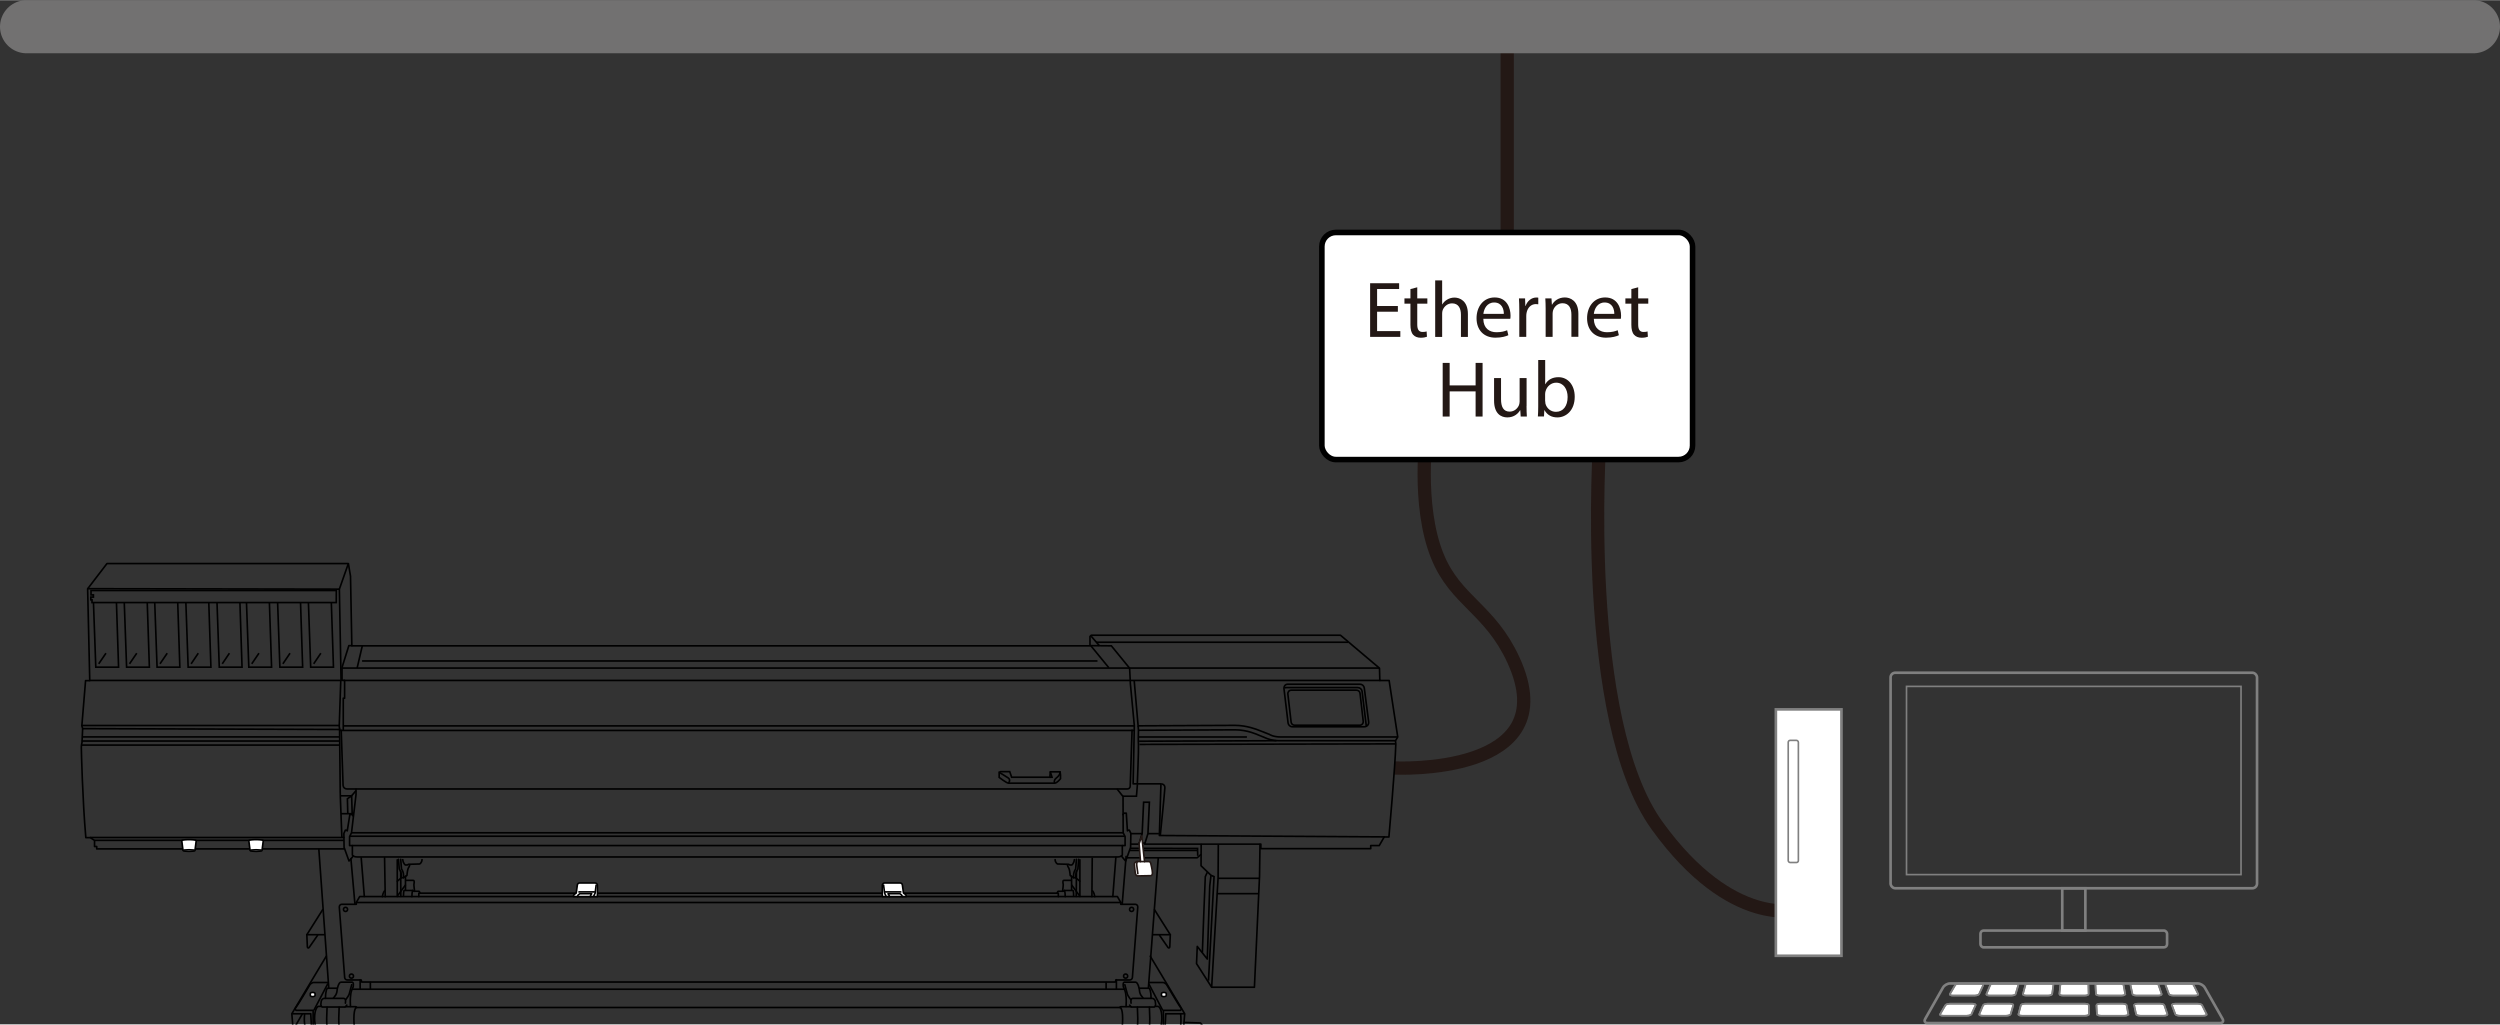<?xml version="1.0" encoding="UTF-8"?><svg id="_レイヤー_4" xmlns="http://www.w3.org/2000/svg" width="31.38pc" height="12.86pc" viewBox="0 0 376.59 154.28"><rect x="0" y="0" width="376.59" height="154.28" fill="#333333" stroke="none"/><defs><style>.cls-1,.cls-2,.cls-3,.cls-4,.cls-5,.cls-6,.cls-7,.cls-8{fill:none;}.cls-1,.cls-2,.cls-3,.cls-5,.cls-9,.cls-10,.cls-7,.cls-8,.cls-11{stroke-miterlimit:10;}.cls-1,.cls-12,.cls-6,.cls-7{stroke:#231815;}.cls-1,.cls-7{stroke-width:2px;}.cls-13{stroke-width:.84px;}.cls-13,.cls-4,.cls-5,.cls-14,.cls-10{stroke:#000;}.cls-13,.cls-4,.cls-12,.cls-14,.cls-6{stroke-linejoin:round;}.cls-13,.cls-4,.cls-12,.cls-14,.cls-6,.cls-7,.cls-8{stroke-linecap:round;}.cls-13,.cls-12,.cls-14,.cls-9,.cls-10,.cls-11{fill:#fff;}.cls-2,.cls-3,.cls-9,.cls-11{stroke:gray;}.cls-2,.cls-11{stroke-width:.4px;}.cls-3,.cls-4,.cls-5,.cls-12,.cls-14,.cls-9,.cls-10,.cls-6{stroke-width:.25px;}.cls-15{fill:#231815;}.cls-8{stroke:#727171;stroke-width:8px;}</style></defs><line class="cls-7" x1="227.04" y1="4" x2="227.04" y2="37.8"/><line class="cls-8" x1="4" y1="4" x2="372.59" y2="4"/><path class="cls-1" d="M210.06,115.66s25.98,1.29,17.92-16.26c-3.55-7.74-8.72-8.88-11.46-15.65-3.15-7.75-1.61-18.8-1.61-18.8"/><rect class="cls-3" x="287.19" y="103.37" width="50.39" height="28.35"/><rect class="cls-2" x="284.79" y="101.31" width="55.2" height="32.47" rx=".71" ry=".71"/><rect class="cls-2" x="298.33" y="140.15" width="28.11" height="2.53" rx=".48" ry=".48"/><rect class="cls-2" x="310.65" y="133.78" width="3.48" height="6.37"/><path class="cls-9" d="M298.13,149.71c-.06.12-.35.23-.66.23h-3.32c-.3,0-.49-.1-.42-.23l.79-1.35c.07-.12.37-.23.66-.23h3.15c.29,0,.48.1.42.23l-.62,1.35Z"/><path class="cls-3" d="M298.13,149.71c-.06.12-.35.23-.66.23h-3.32c-.3,0-.49-.1-.42-.23l.79-1.35c.07-.12.37-.23.66-.23h3.15c.29,0,.48.1.42.23l-.62,1.35Z"/><path class="cls-9" d="M296.97,152.75c-.06.12-.37.23-.7.23h-3.56c-.33,0-.54-.1-.46-.23l.79-1.35c.07-.12.39-.23.7-.23h3.39c.31,0,.52.1.46.23l-.62,1.35Z"/><path class="cls-3" d="M296.97,152.75c-.06.12-.37.23-.7.23h-3.56c-.33,0-.54-.1-.46-.23l.79-1.35c.07-.12.39-.23.7-.23h3.39c.31,0,.52.1.46.23l-.62,1.35Z"/><path class="cls-9" d="M303.63,149.71c-.04.12-.32.23-.62.23h-3.32c-.3,0-.51-.1-.46-.23l.57-1.35c.05-.12.33-.23.62-.23h3.15c.29,0,.49.1.46.23l-.4,1.35Z"/><path class="cls-3" d="M303.63,149.71c-.04.12-.32.23-.62.23h-3.32c-.3,0-.51-.1-.46-.23l.57-1.35c.05-.12.33-.23.62-.23h3.15c.29,0,.49.1.46.23l-.4,1.35Z"/><path class="cls-9" d="M302.87,152.75c-.04.12-.33.23-.66.23h-3.56c-.33,0-.55-.1-.5-.23l.57-1.35c.05-.12.35-.23.66-.23h3.39c.31,0,.54.1.5.23l-.4,1.35Z"/><path class="cls-3" d="M302.87,152.75c-.04.12-.33.23-.66.23h-3.56c-.33,0-.55-.1-.5-.23l.57-1.35c.05-.12.35-.23.66-.23h3.39c.31,0,.54.1.5.23l-.4,1.35Z"/><path class="cls-9" d="M309.12,149.71c-.02.12-.28.23-.58.23h-3.32c-.3,0-.53-.1-.49-.23l.36-1.35c.03-.12.3-.23.58-.23h3.15c.29,0,.51.1.49.23l-.18,1.35Z"/><path class="cls-3" d="M309.12,149.71c-.02.12-.28.23-.58.23h-3.32c-.3,0-.53-.1-.49-.23l.36-1.35c.03-.12.3-.23.58-.23h3.15c.29,0,.51.1.49.23l-.18,1.35Z"/><path class="cls-9" d="M314.68,152.75c0,.12-.26.23-.59.23h-9.51c-.33,0-.57-.1-.53-.23l.36-1.35c.03-.12.31-.23.62-.23h9.05c.31,0,.57.1.57.23l.03,1.35Z"/><path class="cls-3" d="M314.68,152.75c0,.12-.26.23-.59.23h-9.51c-.33,0-.57-.1-.53-.23l.36-1.35c.03-.12.31-.23.62-.23h9.05c.31,0,.57.1.57.23l.03,1.35Z"/><path class="cls-9" d="M314.62,149.71c0,.12-.24.23-.55.23h-3.32c-.3,0-.54-.1-.53-.23l.14-1.35c.01-.12.26-.23.55-.23h3.15c.29,0,.53.1.53.23l.03,1.35Z"/><path class="cls-3" d="M314.62,149.71c0,.12-.24.23-.55.23h-3.32c-.3,0-.54-.1-.53-.23l.14-1.35c.01-.12.26-.23.55-.23h3.15c.29,0,.53.1.53.23l.03,1.35Z"/><path class="cls-9" d="M320.12,149.71c.02.12-.21.23-.51.23h-3.32c-.3,0-.56-.1-.57-.23l-.07-1.35c0-.12.22-.23.51-.23h3.15c.29,0,.54.1.57.23l.25,1.35Z"/><path class="cls-3" d="M320.12,149.71c.02.12-.21.23-.51.23h-3.32c-.3,0-.56-.1-.57-.23l-.07-1.35c0-.12.22-.23.51-.23h3.15c.29,0,.54.1.57.23l.25,1.35Z"/><path class="cls-9" d="M320.59,152.75c.02.12-.23.23-.55.23h-3.56c-.33,0-.6-.1-.61-.23l-.07-1.35c0-.12.24-.23.55-.23h3.39c.31,0,.58.1.61.23l.25,1.35Z"/><path class="cls-3" d="M320.59,152.75c.02.12-.23.23-.55.23h-3.56c-.33,0-.6-.1-.61-.23l-.07-1.35c0-.12.24-.23.55-.23h3.39c.31,0,.58.1.61.23l.25,1.35Z"/><path class="cls-9" d="M325.62,149.71c.04.12-.17.23-.48.23h-3.32c-.3,0-.58-.1-.6-.23l-.29-1.35c-.03-.12.19-.23.48-.23h3.15c.29,0,.56.1.6.23l.46,1.35Z"/><path class="cls-3" d="M325.62,149.71c.04.12-.17.23-.48.23h-3.32c-.3,0-.58-.1-.6-.23l-.29-1.35c-.03-.12.19-.23.48-.23h3.15c.29,0,.56.1.6.23l.46,1.35Z"/><path class="cls-9" d="M326.49,152.75c.04.12-.19.23-.52.23h-3.56c-.33,0-.62-.1-.64-.23l-.29-1.35c-.03-.12.21-.23.52-.23h3.39c.31,0,.6.1.64.23l.46,1.35Z"/><path class="cls-3" d="M326.49,152.75c.04.12-.19.23-.52.23h-3.56c-.33,0-.62-.1-.64-.23l-.29-1.35c-.03-.12.21-.23.52-.23h3.39c.31,0,.6.1.64.23l.46,1.35Z"/><path class="cls-9" d="M331.12,149.71c.06.12-.14.23-.44.23h-3.32c-.3,0-.59-.1-.64-.23l-.51-1.35c-.05-.12.15-.23.44-.23h3.15c.29,0,.58.1.64.23l.68,1.35Z"/><path class="cls-3" d="M331.12,149.71c.06.12-.14.23-.44.23h-3.32c-.3,0-.59-.1-.64-.23l-.51-1.35c-.05-.12.15-.23.44-.23h3.15c.29,0,.58.1.64.23l.68,1.35Z"/><path class="cls-9" d="M332.4,152.75c.06.12-.15.23-.48.23h-3.56c-.33,0-.63-.1-.68-.23l-.51-1.35c-.05-.12.17-.23.48-.23h3.39c.31,0,.62.1.68.23l.68,1.35Z"/><path class="cls-3" d="M332.4,152.75c.06.12-.15.23-.48.23h-3.56c-.33,0-.63-.1-.68-.23l-.51-1.35c-.05-.12.17-.23.48-.23h3.39c.31,0,.62.1.68.23l.68,1.35Z"/><path class="cls-2" d="M311.65,154.08c.39,0,1.03,0,1.42,0h21.37c.39,0,.55-.28.36-.62l-2.68-4.72c-.19-.34-.67-.62-1.06-.62h-17.95c-.39,0-1.03,0-1.42,0h-17.95c-.39,0-.87.28-1.06.62l-2.68,4.72c-.19.34-.03.62.36.62h21.3Z"/><path class="cls-7" d="M240.98,66.24s-2.9,42.14,8.65,58.12c11.3,15.64,21.28,12.61,21.28,12.61"/><rect class="cls-11" x="267.51" y="106.83" width="9.88" height="37.12"/><rect class="cls-3" x="269.37" y="111.5" width="1.53" height="18.4" rx=".29" ry=".29"/><rect class="cls-13" x="199.12" y="34.99" width="55.84" height="34.21" rx="2.11" ry="2.11"/><path class="cls-15" d="M210.57,46.93h-3.13v2.92h3.5v.87h-4.55v-8.08h4.37v.87h-3.32v2.56h3.13v.86Z"/><path class="cls-15" d="M213.49,43.25v1.67h1.52v.8h-1.52v3.13c0,.72.21,1.13.8,1.13.27,0,.47-.03.61-.08l.05.8c-.21.08-.53.15-.94.15-.48,0-.89-.16-1.14-.45-.29-.32-.41-.83-.41-1.51v-3.17h-.9v-.8h.9v-1.4l1.03-.27Z"/><path class="cls-15" d="M216.19,42.21h1.05v3.62h.02c.17-.3.44-.56.76-.74.31-.18.68-.29,1.08-.29.78,0,2.02.48,2.02,2.48v3.45h-1.05v-3.34c0-.94-.35-1.72-1.34-1.72-.69,0-1.22.48-1.42,1.05-.05.15-.07.31-.07.5v3.51h-1.05v-8.52Z"/><path class="cls-15" d="M223.44,48.01c.02,1.43.93,2.01,1.98,2.01.75,0,1.22-.14,1.61-.3l.18.75c-.37.17-1.01.37-1.94.37-1.78,0-2.85-1.19-2.85-2.93s1.04-3.13,2.73-3.13c1.89,0,2.39,1.66,2.39,2.73,0,.22-.01.38-.04.49h-4.07ZM226.53,47.25c.01-.67-.27-1.71-1.46-1.71-1.08,0-1.54.97-1.62,1.71h3.07Z"/><path class="cls-15" d="M228.86,46.73c0-.69-.02-1.27-.05-1.81h.92l.04,1.14h.04c.27-.78.91-1.27,1.62-1.27.11,0,.2,0,.29.03v.99c-.11-.02-.21-.03-.36-.03-.74,0-1.27.56-1.41,1.35-.03.15-.04.32-.04.49v3.1h-1.05v-3.99Z"/><path class="cls-15" d="M232.83,46.49c0-.61-.02-1.09-.05-1.57h.93l.06.95h.03c.29-.54.96-1.09,1.92-1.09.8,0,2.04.48,2.04,2.47v3.46h-1.05v-3.34c0-.94-.35-1.72-1.34-1.72-.69,0-1.23.49-1.42,1.08-.04.13-.07.32-.07.49v3.5h-1.05v-4.23Z"/><path class="cls-15" d="M240.09,48.01c.02,1.43.93,2.01,1.98,2.01.75,0,1.22-.14,1.61-.3l.18.75c-.37.17-1.01.37-1.94.37-1.78,0-2.85-1.19-2.85-2.93s1.04-3.13,2.73-3.13c1.89,0,2.39,1.66,2.39,2.73,0,.22-.01.38-.04.49h-4.07ZM243.17,47.25c.01-.67-.27-1.71-1.46-1.71-1.08,0-1.54.97-1.62,1.71h3.07Z"/><path class="cls-15" d="M246.77,43.25v1.67h1.52v.8h-1.52v3.13c0,.72.21,1.13.8,1.13.27,0,.47-.03.61-.08l.05.8c-.21.08-.53.15-.94.15-.48,0-.89-.16-1.14-.45-.29-.32-.41-.83-.41-1.51v-3.17h-.9v-.8h.9v-1.4l1.03-.27Z"/><path class="cls-15" d="M218.37,54.64v3.39h3.91v-3.39h1.05v8.08h-1.05v-3.79h-3.91v3.79h-1.05v-8.08h1.05Z"/><path class="cls-15" d="M229.95,61.13c0,.61.02,1.13.05,1.59h-.93l-.06-.95h-.03c-.27.47-.88,1.08-1.92,1.08-.91,0-2-.51-2-2.54v-3.39h1.05v3.2c0,1.1.34,1.86,1.3,1.86.71,0,1.2-.49,1.4-.97.05-.15.1-.34.1-.54v-3.55h1.05v4.21Z"/><path class="cls-15" d="M231.66,62.72c.03-.4.05-.98.05-1.5v-7.02h1.05v3.65h.02c.37-.65,1.04-1.06,1.98-1.06,1.44,0,2.45,1.2,2.45,2.95,0,2.08-1.32,3.11-2.61,3.11-.84,0-1.51-.33-1.94-1.09h-.03l-.05.95h-.91ZM232.76,60.4c0,.13.02.26.04.38.2.73.82,1.23,1.58,1.23,1.11,0,1.76-.9,1.76-2.23,0-1.17-.6-2.16-1.73-2.16-.71,0-1.38.5-1.6,1.3-.03.13-.06.27-.06.44v1.04Z"/><path class="cls-14" d="M47.46,149.64c0-.09-.16-.17-.36-.17s-.36.08-.36.17v.29c0,.09.16.17.36.17s.36-.08.36-.17v-.29Z"/><line class="cls-4" x1="48.03" y1="127.91" x2="49.52" y2="148.74"/><path class="cls-4" d="M48.6,137.01l-2.38,3.77.08,1.85c0,.14.18.19.26.08l1.27-1.83"/><line class="cls-4" x1="46.21" y1="140.77" x2="48.86" y2="140.77"/><line class="cls-4" x1="52.86" y1="129.32" x2="53.46" y2="136.11"/><line class="cls-4" x1="54.41" y1="129.19" x2="54.88" y2="135.01"/><line class="cls-4" x1="57.93" y1="129.19" x2="58.03" y2="135.04"/><path class="cls-4" d="M57.94,134.17s-.23.19-.35.87"/><line class="cls-4" x1="59.84" y1="129.5" x2="59.84" y2="135.01"/><path class="cls-4" d="M60.36,129.42l.12,1.45s.24.34.29.72.02.6.02.6"/><path class="cls-4" d="M60.02,129.42l.12,1.45s.24.34.29.72.02.6.02.6h.34l.51-.34s.05-.63.14-.92.19-.39.19-.39l.1-.31"/><path class="cls-4" d="M63.57,129.47c-.02.48-.36.65-.36.65l-1.69.05-.17.1h-.29s-.31-.17-.39-.8"/><line class="cls-4" x1="61.08" y1="131.96" x2="61.08" y2="134.06"/><path class="cls-4" d="M63.26,134.45c-.02-.1-.14-.22-.14-.22h-.8l-.14-.12h-1.3s-.1.02-.1.87"/><path class="cls-4" d="M62.17,134.11s-.12.19-.12.92"/><line class="cls-4" x1="59.85" y1="132.71" x2="60.46" y2="132.2"/><line class="cls-4" x1="61.06" y1="133.31" x2="59.92" y2="134.86"/><line class="cls-4" x1="60.36" y1="131.23" x2="60.38" y2="135"/><polyline class="cls-4" points="86.73 134.52 63.09 134.52 63.09 135.03"/><line class="cls-4" x1="132.77" y1="134.52" x2="90.04" y2="134.52"/><path class="cls-4" d="M61.16,132.59h1.09c.24,0,.12.46.1.6s.1,1.04.1,1.04"/><line class="cls-4" x1="53.67" y1="135.92" x2="168.84" y2="135.92"/><circle class="cls-4" cx="52.05" cy="136.96" r=".31"/><circle class="cls-4" cx="52.94" cy="147.01" r=".31"/><path class="cls-4" d="M49.15,144.01l-5.19,8.67.16,1.99c.01.13.18.17.25.06l1.16-2"/><polyline class="cls-4" points="44.06 152.68 46.81 152.68 46.98 155.82 47.41 156.45 47.99 155.19"/><path class="cls-4" d="M45.89,152.71c-.14,1.23.05,2.1.29,2.1h.7"/><path class="cls-4" d="M52.24,151.38c-.22.39-.41.29-.41.29h-3.31s-.19-.19-.19-.36.07-.56.07-.56c0,0,.1-.39.51-.39h2.78c.36,0,.41.27.34.72"/><path class="cls-4" d="M50.24,150.31l.34-.46s.19-.36.19-.63.24-1.3.6-1.3h1.69s.17.05.17.29,0,.43-.1.58-.27.68-.29.92-.12.65-.05,1.86"/><path class="cls-4" d="M52.08,150.56s.43-.56.51-.8.29-1.14.39-1.45"/><path class="cls-4" d="M50.77,148.84h-1.47s-.27.27-.27,1.52"/><path class="cls-4" d="M47.85,155.05l-.17.31-.51-1.11v-2.08h-2.56s-.27-.19-.05-.41,2.15-3.5,2.15-3.5c0,0,.27-.29.56-.29h2.1"/><line class="cls-4" x1="49.35" y1="148.21" x2="47.32" y2="152.08"/><path class="cls-4" d="M49.27,151.69c-.14,2.61-.05,3.65.43,3.65h1.91s.1-.07.14-.19"/><path class="cls-4" d="M51.09,151.69c-.14,2.61-.05,3.65.43,3.65"/><path class="cls-4" d="M49.39,155.12h-1.42c-.14,0-.58-.41-.58-1.76s.41-1.79.6-1.79h.36"/><path class="cls-4" d="M52.03,151.62h1.55c.14,0,.14.12.14.12,0,0-.41-.05-.41,1.69s.31,1.59.31,1.59c0,0-.12.1-.22.1h-2.1"/><line class="cls-4" x1="53.72" y1="151.74" x2="168.7" y2="151.74"/><line class="cls-4" x1="53.11" y1="148.99" x2="169.3" y2="148.99"/><line class="cls-4" x1="55.79" y1="147.97" x2="55.79" y2="148.94"/><line class="cls-4" x1="54.25" y1="147.56" x2="54.25" y2="148.96"/><path class="cls-14" d="M174.96,149.64c0-.09.16-.17.36-.17s.36.08.36.17v.29c0,.09-.16.17-.36.17s-.36-.08-.36-.17v-.29Z"/><line class="cls-4" x1="174.47" y1="129.29" x2="172.99" y2="148.74"/><path class="cls-4" d="M173.91,137.01l2.38,3.77-.08,1.85c0,.14-.18.19-.26.08l-1.27-1.83"/><line class="cls-4" x1="176.29" y1="140.77" x2="173.65" y2="140.77"/><line class="cls-4" x1="169.63" y1="128.99" x2="169.05" y2="136.11"/><line class="cls-4" x1="168.09" y1="129.12" x2="167.63" y2="135.01"/><line class="cls-4" x1="164.53" y1="129.26" x2="164.48" y2="135.04"/><path class="cls-4" d="M164.57,134.17s.23.19.35.87"/><line class="cls-4" x1="162.67" y1="129.5" x2="162.67" y2="135.01"/><path class="cls-4" d="M162.15,129.42l-.12,1.45s-.24.34-.29.72-.02.6-.02.6"/><path class="cls-4" d="M162.49,129.42l-.12,1.45s-.24.34-.29.72-.02.6-.02.6h-.34l-.51-.34s-.05-.63-.14-.92-.19-.39-.19-.39l-.1-.31"/><path class="cls-4" d="M158.94,129.47c.02.48.36.65.36.65l1.69.05.17.1h.29s.31-.17.39-.8"/><line class="cls-4" x1="161.42" y1="131.96" x2="161.42" y2="134.06"/><path class="cls-4" d="M159.25,134.45c.02-.1.14-.22.14-.22h.8s.14-.12.14-.12h1.3s.1.02.1.87"/><path class="cls-4" d="M160.34,134.11s.12.19.12.92"/><line class="cls-4" x1="162.66" y1="132.71" x2="162.05" y2="132.2"/><line class="cls-4" x1="161.45" y1="133.31" x2="162.58" y2="134.86"/><line class="cls-4" x1="162.15" y1="131.23" x2="162.12" y2="135"/><polyline class="cls-4" points="136.21 134.52 159.42 134.52 159.42 135.03"/><path class="cls-4" d="M161.35,132.59h-1.09c-.24,0-.12.46-.1.6s-.1,1.04-.1,1.04"/><path class="cls-4" d="M168.02,147.9l.07-.31h2.1c.2,0,.37-.16.39-.36l.81-10.62c.02-.23-.16-.42-.39-.42h-2.17v-.27s-.51-.89-.51-.89H54.18s-.51.89-.51.89v.27h-2.17c-.23,0-.4.19-.39.42l.81,10.62c.02.2.18.36.39.36h2.1l.07.31h113.53Z"/><circle class="cls-4" cx="170.46" cy="136.96" r=".31"/><circle class="cls-4" cx="169.56" cy="147.01" r=".31"/><path class="cls-4" d="M173.27,144.01l5.19,8.67-.16,1.99c-.01.13-.18.17-.25.06l-.17-.28"/><polyline class="cls-4" points="178.36 152.68 175.61 152.68 175.44 155.82 175 156.45 174.42 155.19"/><path class="cls-4" d="M170.17,151.38c.22.39.41.29.41.29h3.31s.19-.19.19-.36c0-.17-.07-.56-.07-.56,0,0-.1-.39-.51-.39h-2.78c-.36,0-.41.27-.34.72"/><path class="cls-4" d="M172.18,150.31l-.34-.46s-.19-.36-.19-.63c0-.27-.24-1.3-.6-1.3h-1.69s-.17.05-.17.29c0,.24,0,.43.1.58s.27.68.29.92.12.65.05,1.86"/><path class="cls-4" d="M170.34,150.56s-.43-.56-.51-.8-.29-1.14-.39-1.45"/><path class="cls-4" d="M171.65,148.84h1.47s.27.27.27,1.52"/><path class="cls-4" d="M174.57,155.05l.17.31.51-1.11v-2.08h2.56s.27-.19.05-.41-2.15-3.5-2.15-3.5c0,0-.27-.29-.56-.29h-2.1"/><line class="cls-4" x1="173.07" y1="148.21" x2="175.1" y2="152.08"/><path class="cls-4" d="M173.14,151.69c.14,2.61.05,3.65-.43,3.65h-1.91s-.1-.07-.14-.19"/><path class="cls-4" d="M171.33,151.69c.14,2.61.05,3.65-.43,3.65"/><path class="cls-4" d="M173.02,155.12h1.42c.14,0,.58-.41.58-1.76,0-1.35-.41-1.79-.6-1.79h-.36"/><path class="cls-4" d="M170.39,151.62h-1.55c-.14,0-.14.12-.14.12,0,0,.41-.05.41,1.69s-.31,1.59-.31,1.59c0,0,.12.1.22.1h2.1"/><line class="cls-4" x1="166.62" y1="147.97" x2="166.62" y2="148.94"/><line class="cls-4" x1="168.17" y1="147.56" x2="168.17" y2="148.96"/><path class="cls-14" d="M86.39,135.03s-.02-.22.1-.31.31-.22.31-.22l.17-1.22c.02-.17.17-.3.35-.3h2.32c.19,0,.35.16.35.35v1.7h-3.6Z"/><path class="cls-4" d="M88.91,135.03c0-.07.1-.24.1-.24l.12-.19h-1.79l-.22.17s-.12.12-.12.27"/><line class="cls-4" x1="87.22" y1="134.33" x2="89.53" y2="134.33"/><polyline class="cls-4" points="89.8 133.31 89.65 134.5 89.44 134.95"/><path class="cls-14" d="M136.51,135.03s.02-.22-.1-.31-.31-.22-.31-.22l-.17-1.22c-.02-.17-.17-.3-.35-.3h-2.32c-.19,0-.35.16-.35.35v1.1s0,.41,0,.6h3.6Z"/><path class="cls-4" d="M133.99,135.03c0-.07-.1-.24-.1-.24l-.12-.19h1.79s.22.17.22.17c0,0,.12.12.12.27"/><line class="cls-4" x1="135.68" y1="134.33" x2="133.37" y2="134.33"/><polyline class="cls-4" points="133.1 133.31 133.25 134.5 133.46 134.95"/><path class="cls-4" d="M175.49,155.04h2.25s.26-.63.11-2.35"/><path class="cls-4" d="M178.39,153.99l2.45.08.43.53s.19.21.19,1.64-.18,1.59-.18,1.59l-.45.43-1.84.05"/><path class="cls-4" d="M171.59,126.97h.81l.03.16h17.5v.68h16.55v-.46h1.28l.75-1.3h.71s.95-10.62,1.04-14l-.05-.49.34-.57-1.3-8.51h-1.4s-.05-1.85-.05-1.85l-5.88-4.97h-37.54l-.19.19v1.41H53l-.2-10.49-.32-1.9H16.11l-2.91,3.8.32,13.83h-.63l-.56,6.8.12.43-.1,2.12s-.1.29-.1.71.19,8.11.68,13.59h.69l.62.43v.91h.33v.36h37.3"/><polyline class="cls-5" points="170.26 102.54 170.16 100.63 167.41 97.26 164.19 97.23"/><polyline class="cls-4" points="208.53 126.04 174.64 125.83 174.88 118.05 170.69 118.05 170.87 109.28 170.27 102.91 170.26 102.54"/><line class="cls-5" x1="12.34" y1="111.6" x2="51.17" y2="111.6"/><line class="cls-5" x1="12.31" y1="112.21" x2="51.2" y2="112.21"/><line class="cls-4" x1="207.88" y1="102.47" x2="51.81" y2="102.47"/><path class="cls-5" d="M170.85,102.49l.59,6.82s12.82-.07,14.61-.07,3.43.68,3.43.68l1.74.68s.53.39,1.74.39h17.6"/><path class="cls-5" d="M171.44,109.31l.05.67s-.05,1.61,0,2.19-.17,5.9-.17,5.9"/><path class="cls-5" d="M171.49,109.98s12.68-.07,14.56-.07,3.48.77,3.48.77l1.3.53s.77.34,1.84.34h17.55"/><line class="cls-5" x1="192.28" y1="111.55" x2="171.59" y2="111.63"/><line class="cls-5" x1="171.64" y1="112.11" x2="210.22" y2="112.03"/><path class="cls-5" d="M206.17,108.72l-.66-5.11c-.04-.32-.32-.57-.64-.57h-10.89c-.39,0-.61.34-.56.73l.61,5.11c.04.32.32.57.64.57h10.86c.39,0,.69-.34.64-.73Z"/><path class="cls-5" d="M205.35,108.62l-.48-4.21c-.03-.27-.26-.47-.53-.47h-9.83c-.32,0-.55.28-.51.6l.49,4.21c.03.27.26.47.53.47h9.8c.32,0,.57-.28.53-.6Z"/><path class="cls-5" d="M205.8,109.35s0-.08,0-.12l-.62-5.11c-.04-.32-.32-.57-.64-.57h-10.78c-.1,0-.19.02-.27.06"/><path class="cls-5" d="M174.94,118.05s.56.03.53.61c-.04.8-.69,7.17-.69,7.17"/><polyline class="cls-5" points="172.43 127.13 172.92 125.55 173.14 120.82 172.27 120.82 172.05 125.55 171.56 127.13 170.25 127.13"/><polyline class="cls-4" points="180.94 127.19 180.92 130.39 182.42 131.83 182.23 133.44 181.86 144.44 180.35 142.54 180.24 145.13 182.52 148.69 188.96 148.69 189.73 131.99 189.8 127.16"/><polyline class="cls-5" points="183.52 127.16 183.49 132.18 182.52 148.69"/><line class="cls-5" x1="183.48" y1="132.28" x2="189.67" y2="132.28"/><polyline class="cls-5" points="182.42 131.83 182.88 132.02 182.04 147.69"/><path class="cls-5" d="M181.88,131.35s-.29.58-.32.68-.44,11.43-.44,11.43"/><path class="cls-5" d="M150.51,116.31v.77s1.13.87,1.42.87h6.92c.39,0,.9-.68.9-.68v-.55l-.06-.48h-1.48l-.06.81h-5.76l-.29-.84h-1.38l-.19.1Z"/><path class="cls-5" d="M150.51,116.31l1.35.84c.45.29.06.81.06.81"/><path class="cls-5" d="M158.85,117.95s-.16-.42.23-.74.61-.58.61-.97"/><polyline class="cls-5" points="158.14 117.05 158.47 117.05 158.21 116.24"/><line class="cls-5" x1="170.85" y1="109.32" x2="51.71" y2="109.32"/><line class="cls-5" x1="51.07" y1="109.26" x2="12.27" y2="109.26"/><line class="cls-5" x1="51.12" y1="109.86" x2="12.45" y2="109.73"/><polyline class="cls-4" points="169.15 122.69 169.31 122.47 169.66 122.47 169.83 125.13 169.96 125.03 170.12 125.03 170.35 125.52 170.31 127.61 169.57 129.67 169.41 129.51 168.93 128.93"/><line class="cls-5" x1="172.05" y1="125.55" x2="170.35" y2="125.55"/><line class="cls-5" x1="172.92" y1="125.55" x2="174.57" y2="125.55"/><polyline class="cls-5" points="171.34 118.09 171.19 119.91 169.15 119.91"/><path class="cls-4" d="M53.63,118.85v.81s-.68,5.76-.68,5.76l-.29.58v1.35s.42,0,.42,0v1.42s.13.29.71.29,113.98,0,114.56,0,.71-.29.71-.29v-1.42h.42v-1.35l-.29-.58-.02-5.46-.86-1.09"/><polyline class="cls-4" points="53.09 127.35 91.15 127.35 129.36 127.35 169.06 127.35"/><polyline class="cls-4" points="53.21 122.91 53.05 122.68 52.7 122.68 52.31 125.13 52.18 125.03 52.02 125.03 51.8 125.52 51.83 127.61 52.57 129.67 52.73 129.51 53.21 128.93"/><polyline class="cls-5" points="52.96 125.42 86 125.42 134.51 125.42 169.19 125.42"/><polyline class="cls-4" points="52.76 125.94 85.8 125.94 134.7 125.94 169.38 125.94"/><polyline class="cls-4" points="51.33 102.57 51.1 109.38 51.2 110 170.83 110"/><polyline class="cls-5" points="51.15 109.74 51.25 119.15 51.27 120.11 51.5 126.1"/><path class="cls-4" d="M51.4,109.99l.28,8.29c.02.31.27.54.58.54h117.56c.23,0,.42-.18.43-.4l.28-8.45"/><polyline class="cls-5" points="51.37 122.55 53.05 122.55 53.26 122.43"/><polyline class="cls-5" points="53.62 119.08 52.97 119.85 51.33 119.85"/><polyline class="cls-5" points="53.05 122.55 52.97 119.85 52.33 120.3 52.39 122.55"/><line class="cls-5" x1="12.39" y1="110.98" x2="51.19" y2="110.98"/><line class="cls-5" x1="183.31" y1="134.59" x2="189.6" y2="134.59"/><polyline class="cls-4" points="53 97.23 52.55 97.23 51.52 100.52 51.52 102.46 51.91 102.46 51.91 105.15 51.71 105.15 51.71 109.97"/><line class="cls-5" x1="171.51" y1="110.99" x2="187.83" y2="110.99"/><line class="cls-5" x1="164.37" y1="95.81" x2="165.62" y2="97.26"/><line class="cls-5" x1="165.13" y1="96.72" x2="203.06" y2="96.72"/><line class="cls-5" x1="207.78" y1="100.61" x2="51.55" y2="100.61"/><line class="cls-5" x1="54.58" y1="97.24" x2="53.79" y2="100.63"/><line class="cls-5" x1="54.54" y1="99.54" x2="165.32" y2="99.54"/><line class="cls-5" x1="164.34" y1="97.27" x2="167.03" y2="100.56"/><line class="cls-4" x1="51.38" y1="102.47" x2="13.51" y2="102.47"/><polyline class="cls-5" points="52.48 84.85 51.12 88.72 51.38 102.47"/><line class="cls-5" x1="13.19" y1="88.65" x2="51.12" y2="88.72"/><polygon class="cls-5" points="50.65 90.74 13.86 90.74 13.86 90.32 13.68 90.32 13.68 89.92 14.07 89.92 14.07 89.59 13.71 89.59 13.71 88.93 50.66 88.93 50.65 90.74"/><polyline class="cls-5" points="14.08 90.77 14.43 100.47 17.86 100.47 17.54 90.72"/><line class="cls-5" x1="15.96" y1="98.37" x2="14.87" y2="99.97"/><polyline class="cls-5" points="18.72 90.77 19.07 100.47 22.5 100.47 22.18 90.72"/><line class="cls-5" x1="20.6" y1="98.37" x2="19.51" y2="99.97"/><polyline class="cls-5" points="23.31 90.77 23.66 100.47 27.09 100.47 26.77 90.72"/><line class="cls-5" x1="25.19" y1="98.37" x2="24.1" y2="99.97"/><polyline class="cls-5" points="28 90.77 28.34 100.47 31.77 100.47 31.45 90.72"/><line class="cls-5" x1="29.87" y1="98.37" x2="28.79" y2="99.97"/><polyline class="cls-5" points="32.69 90.77 33.03 100.47 36.46 100.47 36.14 90.72"/><line class="cls-5" x1="34.56" y1="98.37" x2="33.48" y2="99.97"/><polyline class="cls-5" points="37.13 90.77 37.48 100.47 40.91 100.47 40.58 90.72"/><line class="cls-5" x1="39.01" y1="98.37" x2="37.92" y2="99.97"/><polyline class="cls-5" points="41.82 90.77 42.16 100.47 45.59 100.47 45.27 90.72"/><line class="cls-5" x1="43.69" y1="98.37" x2="42.61" y2="99.97"/><polyline class="cls-5" points="46.46 90.77 46.8 100.47 50.23 100.47 49.91 90.72"/><line class="cls-5" x1="48.33" y1="98.37" x2="47.25" y2="99.97"/><line class="cls-4" x1="13.61" y1="126.13" x2="51.79" y2="126.13"/><line class="cls-5" x1="14.23" y1="126.56" x2="51.79" y2="126.56"/><polyline class="cls-5" points="170.28 127.76 180.4 127.78 180.4 128.1 180.42 128.89"/><polyline class="cls-4" points="180.87 128.72 180.33 129.19 169.74 129.19"/><line class="cls-5" x1="170.16" y1="128.08" x2="180.38" y2="128.08"/><path class="cls-10" d="M29.37,128.1c0,.07-.4.12-.9.12s-.9-.05-.9-.12l-.19-1.5c0-.08.49-.15,1.09-.15s1.09.07,1.09.15l-.19,1.5Z"/><path class="cls-5" d="M27.57,128.1c0-.07.4-.12.9-.12s.9.05.9.12"/><path class="cls-10" d="M39.47,128.1c0,.07-.4.12-.9.12s-.9-.05-.9-.12l-.19-1.5c0-.08.49-.15,1.09-.15s1.09.07,1.09.15l-.19,1.5Z"/><path class="cls-5" d="M37.67,128.1c0-.07.4-.12.9-.12s.9.05.9.12"/><path class="cls-12" d="M172.41,129.76l-.42-3.86-.4,1.17.21,2.69h-.58s-.34.11-.34.38.13,1.3.13,1.3c0,0,.07.48.34.48s2.02-.04,2.02-.04c0,0,.23,0,.23-.42s-.25-1.4-.25-1.4c0,0-.04-.3-.3-.3h-.64Z"/><path class="cls-6" d="M171.31,129.76s-.11.23-.08.53.17,1.29.17,1.29"/><line class="cls-12" x1="171.81" y1="129.76" x2="172.41" y2="129.76"/></svg>